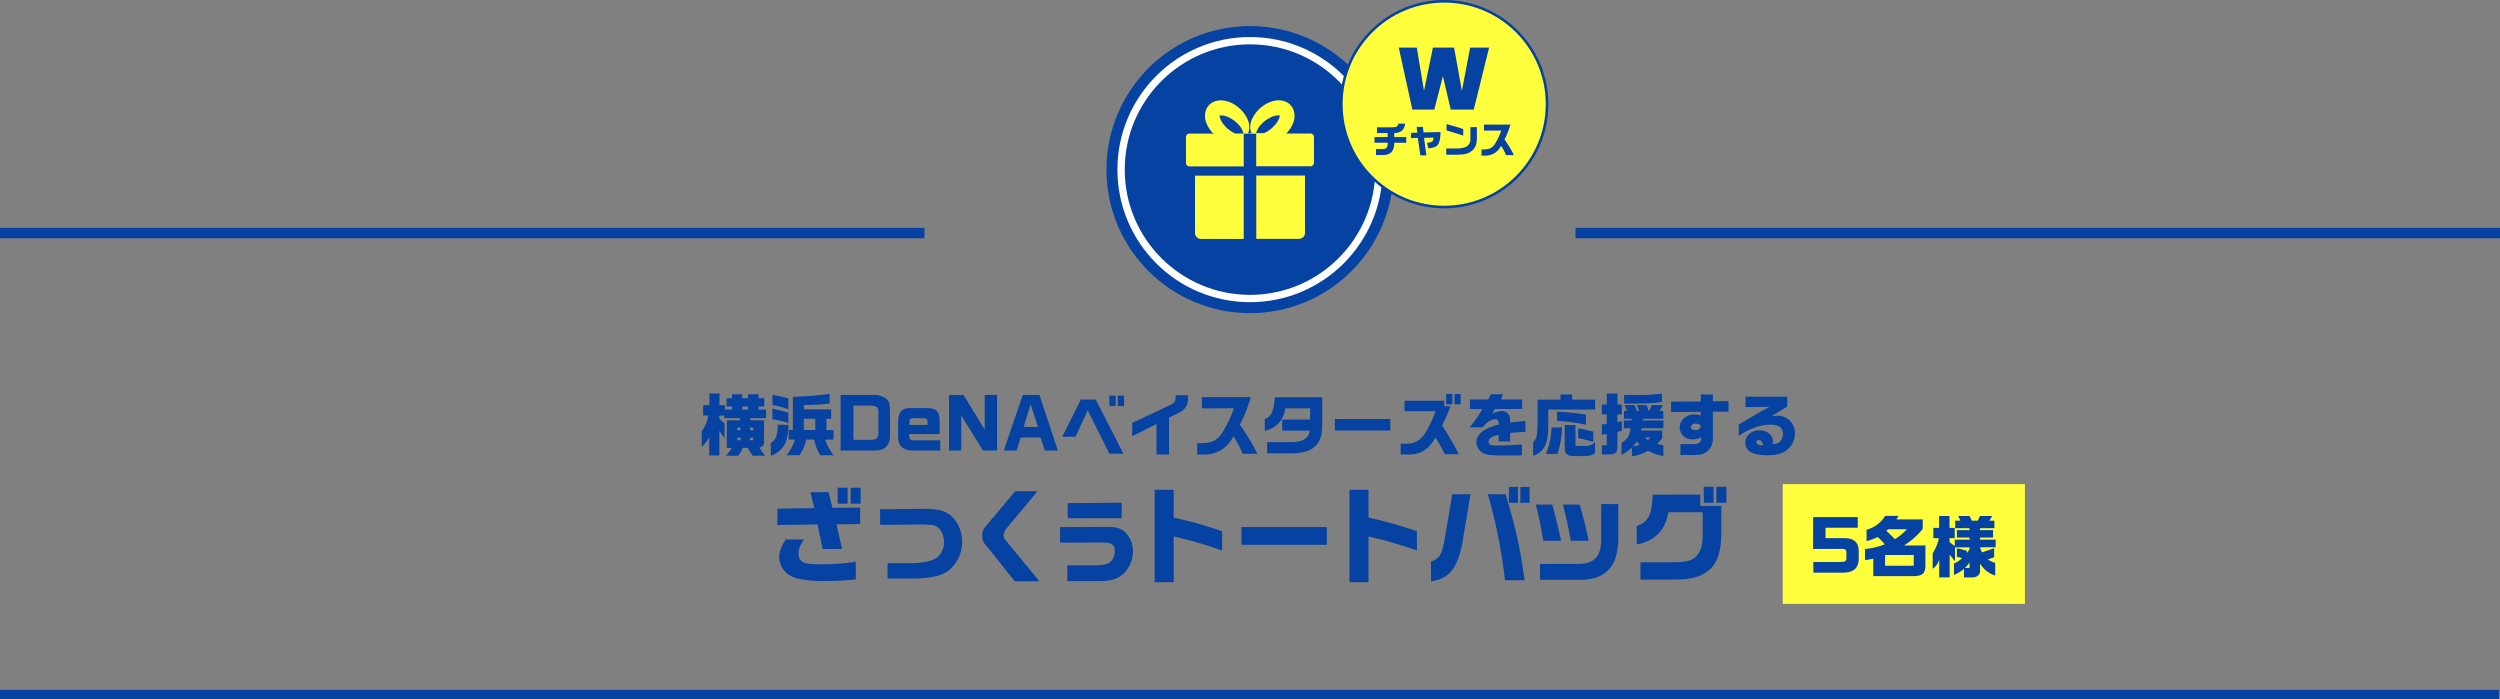 <svg id="レイヤー_1" data-name="レイヤー 1" xmlns="http://www.w3.org/2000/svg" width="960" height="268.5" viewBox="0 0 960 268.5"><rect x="0" y="0" width="960" height="268.5" fill="#808080" stroke="none"/><defs><style>.cls-1{isolation:isolate;}.cls-2{fill:#0642a1;}.cls-3,.cls-5,.cls-6{fill:none;}.cls-3,.cls-5,.cls-7{stroke:#0642a1;}.cls-3{stroke-width:4px;}.cls-4,.cls-7{fill:#ffff3d;}.cls-5,.cls-6,.cls-7{stroke-miterlimit:10;}.cls-5{stroke-width:14.04px;}.cls-6{stroke:#fff;stroke-width:5.62px;}</style></defs><g class="cls-1"><g class="cls-1"><path class="cls-2" d="M270,159.58v-4h2.42v-4.48h3.87v4.48h2.06v1.68h2.75v-1.17H279V152.9h2.1v-1.51H285v1.51h2.21v-1.51h4.08v1.51h2.19v3.22h-2.19v1.17h2.89v3.28h-6.06v.83h5.28v8.06c0,1.46-.37,2-1.69,2.42a11.94,11.94,0,0,0,2.13,3.12h-4.78a34.17,34.17,0,0,1-1.93-3h-1.92a14.35,14.35,0,0,1-1.72,3h-4.75a18.08,18.08,0,0,0,2.26-3h-1.9V161.4h5v-.83h-6v-1h-1.88v1.28a18.53,18.53,0,0,1,2,1.84v5.62c-1-1.43-1.09-1.64-2-2.86v9.44h-3.87v-7a14,14,0,0,1-2.89,3.69v-6.06a12.45,12.45,0,0,0,2.5-6Zm14.38,5.62v-1h-1.27v1Zm0,3.87v-1h-1.27v1Zm2.86-11.78v-1.17H285v1.17Zm2.06,7.91v-1H288v1Zm0,3.87v-1H288v1Z"/><path class="cls-2" d="M302.73,163.15a18.57,18.57,0,0,1-1.06,6.81A9.33,9.33,0,0,1,296,175v-4.94a4.56,4.56,0,0,0,2.26-3.15,14.66,14.66,0,0,0,.39-3.72v-.07ZM296.6,151.6a60.7,60.7,0,0,1,6.13,1.4v4.19a30.1,30.1,0,0,0-6.13-1.61Zm0,5.33a58.44,58.44,0,0,1,6.13,1.54v4a42.06,42.06,0,0,0-6.13-1.5Zm7.87-4.55a125.11,125.11,0,0,0,14.1-1.14V155c-3.95.37-5.91.47-9.88.57v1.61h10.48v3.65h-1.82v4.31h2.7v3.67h-3.17a20.64,20.64,0,0,0,3.19,6H315a18,18,0,0,1-2.37-6h-3a19.08,19.08,0,0,1-2.65,6h-4.92a17,17,0,0,0,3.15-6h-2.34v-3.67h1.58Zm8.61,12.74v-4.31h-4.39v4.31Z"/><path class="cls-2" d="M335.21,151.65a7.64,7.64,0,0,1,5.35,1.69c1,1,1.15,1.67,1.2,5.59v8.71a5.73,5.73,0,0,1-1.9,4.29c-1,.81-1.95,1-4.16,1.07H322.78V151.65Zm-.89,17.24c2.19,0,2.89-.6,3-2.55V158.6c.08-2.14-.6-2.76-3.15-2.86h-6.45v13.15Z"/><path class="cls-2" d="M349.19,166.68v1.07c.11,1.14.52,1.35,2.53,1.35h9.33V173H350.94c-4.06.1-6.06-1.61-6.06-5.25v-5.9q0-5.11,4.24-5.15h7.09c3.38.1,4.5,1.22,4.61,4.6v5.38Zm7-3.51v-1c0-1.24-.36-1.56-1.71-1.58h-3.38c-1.59,0-1.85.26-1.88,1.71v.86Z"/><path class="cls-2" d="M370,151.65,378.13,165V151.65h4.76V173h-5.41l-8.37-13.47V173h-4.68V151.65Z"/><path class="cls-2" d="M392.74,151.65h6.4L406.21,173h-5l-1.64-5h-7.67l-1.51,5h-4.94Zm5.85,12.28-2.83-8.72-2.65,8.72Z"/><path class="cls-2" d="M415.05,153.42h5.7l10.66,20.8H426l-8.32-16.61L413,167.7h-5.09ZM426,151.94h2.44v4H426Zm5.64,0v4h-2.42v-4Z"/><path class="cls-2" d="M434.78,162.37l14.36-6.74c1.9-.91,2.29-1.45,2.29-3.17v-.7h4.75v1a5.61,5.61,0,0,1-3.27,5.62l-4,2v14.17h-4.81V162.83l-9.34,4.66Z"/><path class="cls-2" d="M461.51,156.8v-4.29h18.8a58.21,58.21,0,0,1-4.21,10.61,72.32,72.32,0,0,1,6.71,11.15h-5.64a41.21,41.21,0,0,0-3.49-6.73c-2.47,4.47-5.9,6.71-10.68,7h-3.28v-4.39h1.64c3.95,0,6-1,7.9-3.85a49.44,49.44,0,0,0,4.58-9.52Z"/><path class="cls-2" d="M507.74,152.56v10.53c.11,7.73-3.56,11-12.14,11h-9.05v-4.31h9.18c4.45,0,6.66-1.3,7.28-4.42H492.35v-4.27h10.76V156.8h-9.56q-1,6.94-7.88,8.69v-4.58c2.49-.86,3.51-3,3.87-8.35Z"/><path class="cls-2" d="M533.87,160.91v4.42H512.58v-4.42Z"/><path class="cls-2" d="M539.33,157.87v-4h15.26V156H557a74.8,74.8,0,0,1-3.25,7.41,91.9,91.9,0,0,1,6.4,11h-5.39a61,61,0,0,0-3.51-6.37c-2.67,4.55-5.74,6.48-10.32,6.5h-3.07V170.4h2c5.25-.08,7.44-2.47,11.47-12.53Zm16-6.61h2.37v4h-2.37Zm5.54,0v4h-2.34v-4Z"/><path class="cls-2" d="M564.47,157.06V153.4h7l1-2h4.66l-.78,2h8.16v3.66H574L573,159a7.14,7.14,0,0,1,3.61-1.17,3.17,3.17,0,0,1,2.92,1.69,5.67,5.67,0,0,1,.36,2.73l5.88-.62v4.16l-5.88.44v3.3h-4.42v-2.55c-2.91.76-3.82,1.38-3.82,2.6s.67,1.48,3.27,1.48,6.11-.13,9.47-.36v4.13c-1.85.06-2.55.08-3.8.08-7,0-8.89-.1-10.4-.62a4.74,4.74,0,0,1-2.94-2.94,4.42,4.42,0,0,1-.33-1.69c0-1.69,1.17-3.38,3.22-4.58a17.61,17.61,0,0,1,5.33-2,3.09,3.09,0,0,0-.21-1.51,1.19,1.19,0,0,0-1.06-.57c-1.54,0-3.2,1-4.84,3.09h-5a55.93,55.93,0,0,0,4.86-7Z"/><path class="cls-2" d="M599.21,153.47v-2h4.52v2h8.79v3.8h-18v6.79c0,6.47-1.69,9.56-5.79,10.94v-5.28c1.4-1.24,1.58-2,1.69-7.64v-8.61Zm.62,10.66a35.76,35.76,0,0,1-1.74,10.17h-4.44a28,28,0,0,0,2.1-10.17Zm9.16-1a59.94,59.94,0,0,0-11.08-1.48v-3.56A86.65,86.65,0,0,1,609,159.22Zm-4,.11v8h3.69a4.79,4.79,0,0,0,3.82-1.49V174c-1.06.8-2.1,1.09-4.34,1.12l-3.22,0c-3.44,0-4.11-.68-4.09-4V163.2Zm6.81,6.5c-2.29-.7-3.61-1.07-5.77-1.54v-3.74c2.42.44,3.64.73,5.77,1.27Z"/><path class="cls-2" d="M617,162.78v-3.64h-1.9v-3.79H617v-4.22h4.08v4.22h1.69v3.79H621.1v2.94l1.69-.34v3.62l-1.69.54v5.25c0,2.53-.62,3.25-3.07,3.36h-2.91V171H617v-4.31l-1.9.26V163Zm6.55,1.67v-3h3l.05-.65h-3v-3h1.22l-1-2.26h3.85l.88,2.26h.83l-.75-2.26h3.69l.7,2.26h.16l1.14-2.26h4.27l-1.35,2.26h1.48v3h-7.91l-.07.65h8v3h-8.37l-.19.88h8.12v3a20.64,20.64,0,0,1-1.93,2.08,10,10,0,0,0,2.37.57v4.13a20.14,20.14,0,0,1-5.88-2,16.39,16.39,0,0,1-6.19,2.11v-3.38a15.23,15.23,0,0,1-4,2.78v-4.58c2.37-1.48,2.94-2.39,3.51-5.61Zm14.61-10.07c-4.08.52-4.73.55-12.68.6l-1.82,0V151.7c8.94,0,10.11,0,14.5-.59Zm-9.67,15.16a13.13,13.13,0,0,1-1.45,1.85,10.12,10.12,0,0,0,2.62-.6C629.19,170.3,629.08,170.19,628.51,169.54Zm3.12-1.56a6.87,6.87,0,0,0,1.22,1,5,5,0,0,0,.91-1Z"/><path class="cls-2" d="M641.69,154.25l11.42-.07v-2.71h4.63v2.63l6-.08v4.06l-6,0V168a6.33,6.33,0,0,1-1.56,4.73c-1.56,1.62-3,2.06-6.32,2h-4.58v-4.18h4.19c3,0,3.64-.42,3.85-2.66a6.81,6.81,0,0,1-3.33.84,4.73,4.73,0,0,1-5-4.63,4.59,4.59,0,0,1,1.75-3.56,5.55,5.55,0,0,1,4-1.36,9.52,9.52,0,0,1,2.37.32v-1.38l-11.42.13Zm7.54,9.73c0,.7.73,1.19,1.8,1.19s2-.54,2-1.35-.76-1.14-1.82-1.14S649.23,163.3,649.23,164Z"/><path class="cls-2" d="M670.29,156.33v-4h16v3.82l-6.08,3.66a16.68,16.68,0,0,1,2.26-.18,6.59,6.59,0,0,1,6.78,6.61,8.3,8.3,0,0,1-2.6,6.18c-1.82,1.62-4.44,2.4-8.06,2.4-5.51,0-8.42-1.67-8.42-4.87,0-2.65,2.34-4.7,5.38-4.7s5.25,1.84,5.25,4.18a10.25,10.25,0,0,1-.07,1.12c1.66-.18,2.47-.52,3.06-1.32a4.45,4.45,0,0,0,.86-2.68c0-2.26-1.58-3.49-4.52-3.49a18.13,18.13,0,0,0-7.72,1.72,18.48,18.48,0,0,0-4.71,2.68V163c.21-.15.81-.52.86-.54.86-.47,1.71-1,2.57-1.48.6-.34,1.54-.89,2.55-1.49,2.76-1.63,3.07-1.82,5.82-3.27ZM677,171c-.21-1.37-.68-2-1.66-2-.58,0-.89.24-.89.71,0,.72.86,1.27,2,1.27h.34Z"/><path class="cls-2" d="M312.7,195.12,311.18,189h7l1.49,6,10.63-.08v6.32l-9.08.08,2.12,9.48h-7.43l-2-9.4-15.4.2v-6.28Zm15.95,27.36a105.52,105.52,0,0,1-11.43.64,45.14,45.14,0,0,1-10.44-.88,9.4,9.4,0,0,1-5.4-2.88,8.25,8.25,0,0,1-2.16-5.48c0-2,.68-3.84,2.52-6.72h7c-1.6,2.4-2.08,3.68-2.08,5.4a3.51,3.51,0,0,0,1.48,3.2c1,.68,2.92.92,7.2.92a78.42,78.42,0,0,0,13.27-1Zm-3.16-35.19v6.11h-3.84v-6.11Zm5,0v6.11h-3.84v-6.11Z"/><path class="cls-2" d="M337.94,195.56l15.64-.16h.64c6.63,0,9.35.8,11.83,3.52a13.42,13.42,0,0,1,3.4,9.24,13.73,13.73,0,0,1-5.32,11c-3,2.2-7.15,3-14.91,3h-8.4v-5.88h8.4c4.76,0,8.23-.68,10.35-2a7.41,7.41,0,0,0,2.92-6.24,7.51,7.51,0,0,0-2-5.24,5,5,0,0,0-2.59-1.24c-.16,0-4-.2-4.36-.16l-15.56.16Z"/><path class="cls-2" d="M398.41,188.61l-11.87,14.27a4.5,4.5,0,0,0-1.16,2.72c0,.84.2,1.16,1.52,2.76l12.23,14.84h-9.51L379.94,211l-1.68-2a4.53,4.53,0,0,1-1.08-3.28,5.11,5.11,0,0,1,1-3.2l11.64-13.87Z"/><path class="cls-2" d="M424.74,202.32h.6c3.68,0,5.71.76,7.39,2.76a10.45,10.45,0,0,1,2.32,7A11.76,11.76,0,0,1,431.7,220c-2.25,2.28-4.92,3.16-9.48,3.16H409.86v-6.08H420.5c3,0,4.72-.36,5.76-1.2a5.33,5.33,0,0,0,1.84-4.12c0-2-.68-2.88-2.4-3.28-.32-.08-3.08-.16-4.32-.16l-14.32.08v-6Zm6-9.28V199L410,199V193.2Z"/><path class="cls-2" d="M450.7,188.09v10.67A164.52,164.52,0,0,1,469.29,204v7.4A162.4,162.4,0,0,0,450.7,206v17.56h-7.32V188.09Z"/><path class="cls-2" d="M509.49,202.4v6.8H476.74v-6.8Z"/><path class="cls-2" d="M525.5,188.09v10.67A165.41,165.41,0,0,1,544.1,204v7.4A163.26,163.26,0,0,0,525.5,206v17.56h-7.32V188.09Z"/><path class="cls-2" d="M549.5,215.64a5.74,5.74,0,0,0,3.8-3.12c.52-.92.92-2.56,1.68-6.88l2.68-15.83h7l-3,18c-1.84,10.32-5.12,14.44-12.16,15.44Zm28.68-25.83c.27,1,.56,1.87.8,2.79l1.76,6.28c2.15,8.16,3,12.08,4.71,23.92H577.9a197.77,197.77,0,0,0-6.56-33Zm4.71-2.84v6.11h-3.48V187Zm4.48,0v6.11h-3.56V187Z"/><path class="cls-2" d="M596.06,193.76c1.52,5.56,2.28,8.68,3.4,13.88h-6.88a125.28,125.28,0,0,0-2.84-13.88Zm25.35-.2v11.6c.37,12.08-4.47,17.64-15.15,17.48H591.38v-6.08h14.88c6.48-.24,8.84-3.2,8.6-10.72V193.56Zm-14.79.2c1.44,5,2.68,10.08,3.4,13.88h-6.84c-1.08-6-1.64-8.48-3-13.88Z"/><path class="cls-2" d="M652.9,189.92v4.36H661v10.6c-.08,6.36-1.28,10.52-3.72,13.08-3.44,3.44-7.44,4.68-15,4.6H629.94v-6.64h12.68c5.08,0,7.28-.68,8.92-2.52s2.28-4.28,2.28-7.92v-8.76h-13.2c-1.08,6.84-5.32,11.16-12.12,12.32v-7c4.48-1.64,5.8-4.24,6.16-12.08Zm1.32-3H658v6.15h-3.76Zm8.71,0v6.15H659.1v-6.15Z"/></g></g><line class="cls-3" y1="89.5" x2="355" y2="89.5"/><line class="cls-3" x1="605" y1="89.5" x2="960" y2="89.5"/><line class="cls-3" x1="-0.43" y1="266.9" x2="959.57" y2="266.9"/><rect class="cls-4" x="684.57" y="185.9" width="93" height="46"/><g class="cls-1"><g class="cls-1"><path class="cls-2" d="M696.26,198.55h17.13v4.09H701v4h7.33c3.61.08,5.33,1.64,5.41,4.84v3.43c-.16,3.41-2.16,5-6.22,5H696.33v-4.11h9.21a14.13,14.13,0,0,0,2.11-.08l.1,0h.08a1.18,1.18,0,0,0,1.19-1.25v-2.05c0-1.56-.26-1.69-2.8-1.64h-10Z"/><path class="cls-2" d="M716.77,203.39a11.59,11.59,0,0,0,7.13-5.3h5.17l-.88,1.35h10.13v3.69a28.7,28.7,0,0,1-7.2,6.34h8.25v7.6c-.06,3.33-1.17,4.21-5.36,4.16H719.34v-6.69c-1.43.29-1.66.32-3.17.55v-4.26a29.92,29.92,0,0,0,7.54-1.77,16.76,16.76,0,0,0-2.68-2.84,21.78,21.78,0,0,1-4.26,1.57Zm18.1,13.86v-4.13h-11v4.13Zm-9.83-14-.68.55c1.93,1.84,2.19,2.1,3.28,3.25a21.34,21.34,0,0,0,4.6-3.8Z"/><path class="cls-2" d="M742.41,206.64v-3.93h2.21v-4.57h4v4.57h2v3.93h-2v1.53l2,1.54v-2.47h5.67v-.83h-4.84v-2.84h4.84v-.75H750.8v-2.89h2l-.83-1.79h4.31l.91,1.79h2.29l.83-1.79H765l-1.07,1.79h1.92v2.89h-5.51v.75h5v2.84h-5v.83h6v2.91h-6a5.94,5.94,0,0,0,.81,1.95l4.6-1.59V214l-2.39.78a7.12,7.12,0,0,0,2.81,1.35V221a10.08,10.08,0,0,1-5.83-4.63v2.49c.13,1.77-.93,2.79-3,2.89h-3.18v-3.3a16,16,0,0,1-3.82,2.34v-4.39a9.72,9.72,0,0,0,3.1-2.08c-.89-.26-1-.32-2-.53v-3.25a32.38,32.38,0,0,1,3.85,1v.89a17.7,17.7,0,0,0,1-1.51v-.73h-5.56v5.33l-2.06-2.55v8.74h-4v-6.79a7.1,7.1,0,0,1-2.53,3.54v-6a18.24,18.24,0,0,0,2.4-5.75Zm13.88,11.44V216a10.28,10.28,0,0,1-1.79,2.08Z"/></g></g><circle class="cls-5" cx="480" cy="65.13" r="48.1"/><circle class="cls-6" cx="480" cy="65.13" r="48.1"/><circle class="cls-2" cx="480" cy="65.13" r="48.1"/><path class="cls-4" d="M458.89,89.43a2.28,2.28,0,0,0,2.24,2.31h16.46V67.46h-18.7Z"/><path class="cls-4" d="M482.41,91.64v.08h0v0h16.46a2.28,2.28,0,0,0,2.24-2.31v-22h-18.7Z"/><path class="cls-4" d="M503.28,51.28H493.9a.6.6,0,0,0,.08-.08,11.65,11.65,0,0,0,2.56-3.86,8.1,8.1,0,0,0,.56-2.91,6.34,6.34,0,0,0-.27-1.86,5.5,5.5,0,0,0-2.3-3.07,6.2,6.2,0,0,0-1.67-.74,7.11,7.11,0,0,0-2.86-.16,11,11,0,0,0-4.27,1.58,13,13,0,0,0-4.83,5.35,6.72,6.72,0,0,0-.5,5.18,3,3,0,0,0,.15.31l.05.12h-1.37a4.09,4.09,0,0,0,.2-.42,6.76,6.76,0,0,0-.5-5.18,13,13,0,0,0-4.84-5.35,11,11,0,0,0-4.26-1.58,7.16,7.16,0,0,0-2.87.16,6.2,6.2,0,0,0-1.67.74,5.5,5.5,0,0,0-2.3,3.07,6.69,6.69,0,0,0-.27,1.86,7.89,7.89,0,0,0,.57,2.91,11.5,11.5,0,0,0,2.56,3.86s1.1.06,1.23.09H456.72a1.34,1.34,0,0,0-1.31,1.35v9.89a1.33,1.33,0,0,0,1.31,1.35h20.87V51.28h-3.22l-.42-.19-.19-.09-.45-.24a12.48,12.48,0,0,1-3.62-3.21,7.42,7.42,0,0,1-1.21-2.23,2.13,2.13,0,0,1-.13-.84V44.4h0l.07,0a2.07,2.07,0,0,1,.83-.08,7.32,7.32,0,0,1,2.39.65,12.47,12.47,0,0,1,3.91,2.82,7.87,7.87,0,0,1,1.69,2.64,5.43,5.43,0,0,1,.22.74h.12v.15h4.82v-.15h-.05a5.3,5.3,0,0,1,.21-.74,7.93,7.93,0,0,1,1.7-2.64,12.36,12.36,0,0,1,3.91-2.82,7.27,7.27,0,0,1,2.38-.65,2.34,2.34,0,0,1,.68,0l.18,0,0,0,0,0v0a2.18,2.18,0,0,1-.14.84,7.57,7.57,0,0,1-1.19,2.23,12.53,12.53,0,0,1-3.64,3.21l-.43.23-.23.12-.4.17h-3V63.85h0v0h20.87a1.33,1.33,0,0,0,1.31-1.35V52.63A1.34,1.34,0,0,0,503.28,51.28Z"/><circle class="cls-7" cx="554.57" cy="40" r="39.5"/><path class="cls-2" d="M544.05,18.27l2.77,16.6,3.42-16.6h8.13l3,16.6,3.16-16.6h7.29l-5.89,23.82h-8.85l-3-12.84-3.31,12.84h-8.43l-5.21-23.82Z"/><path class="cls-2" d="M532.86,52.63V51.09h-4.09v-2.2h5.36c2.24,0,2.6-.2,2.82-1.39h2.66c-.41,2.5-1.65,3.55-4.23,3.59v1.54H540V54.8h-4.59c0,3.18-1.32,4.68-4.2,4.74h-2.82V57.25h2.37c1.64,0,2.18-.64,2.13-2.45H527.8V52.63Z"/><path class="cls-2" d="M541.84,51l2.41-.06L544,48.72h2.39l.26,2.12,6.52-.13c-.14,4.86-1,6-4.7,6.26L548,54.84c2.07-.22,2.29-.4,2.5-2l-3.67.1.91,6.72h-2.32l-1-6.72-2.65.09Z"/><path class="cls-2" d="M567.12,48.82V53c0,2.45-.66,4-2.13,5.08-1.23,1-2.79,1.32-5.75,1.34h-3.89V57h3.93a8.55,8.55,0,0,0,3.68-.62,3.16,3.16,0,0,0,1.67-2.88V48.82Zm-11.65-1.16c2.49.64,5.17,1.44,6.41,1.92V52.1c-2.17-.75-4.59-1.49-6.41-2Z"/><path class="cls-2" d="M569.86,50.16V47.85H580a32.08,32.08,0,0,1-2.27,5.72,39.37,39.37,0,0,1,3.61,6h-3A22.25,22.25,0,0,0,576.41,56a6.65,6.65,0,0,1-5.75,3.78h-1.77V57.36h.89c2.12,0,3.22-.51,4.25-2.07a26.54,26.54,0,0,0,2.47-5.13Z"/></svg>